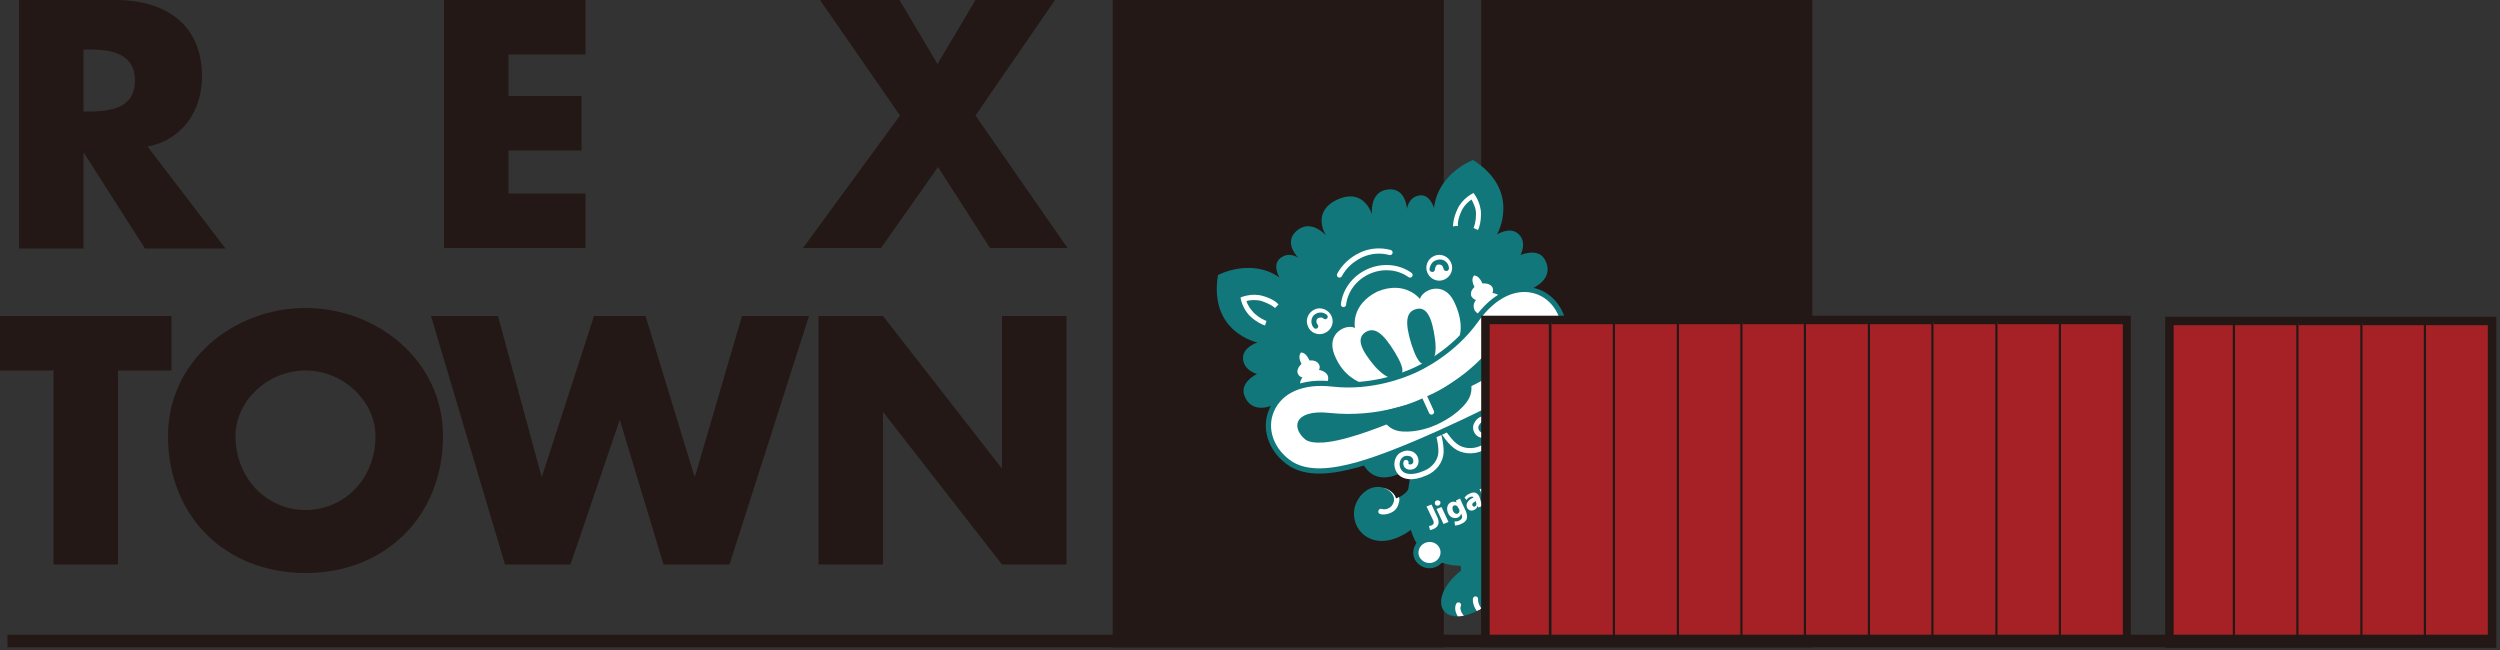 <?xml version="1.0" encoding="utf-8"?>
<!-- Generator: Adobe Illustrator 26.2.1, SVG Export Plug-In . SVG Version: 6.00 Build 0)  -->
<svg version="1.1" id="レイヤー_1" xmlns="http://www.w3.org/2000/svg" xmlns:xlink="http://www.w3.org/1999/xlink" x="0px"
	 y="0px" viewBox="0 0 500 130" style="enable-background:new 0 0 500 130;" xml:space="preserve">
<rect x="0" y="0" width="500" height="130" fill="#333333" stroke="none"/>
<style type="text/css">
	.st0{fill:#231815;}
	.st1{fill:#231815;stroke:#231815;stroke-width:2.519;}
	.st2{fill:#11777B;}
	.st3{fill:#FFFFFF;}
	.st4{fill:#040000;}
	.st5{fill:none;stroke:#FFFFFF;stroke-width:1.046;stroke-linecap:round;stroke-linejoin:round;}
	.st6{clip-path:url(#SVGID_00000132048865225235851150000010274742558115246479_);fill:#FFFFFF;}
	
		.st7{clip-path:url(#SVGID_00000132048865225235851150000010274742558115246479_);fill:none;stroke:#FFFFFF;stroke-width:1.046;stroke-linecap:round;}
	.st8{clip-path:url(#SVGID_00000034078631781774744400000010639824052375004342_);fill:#FFFFFF;}
	
		.st9{clip-path:url(#SVGID_00000034078631781774744400000010639824052375004342_);fill:none;stroke:#FFFFFF;stroke-width:1.046;stroke-linecap:round;}
	.st10{fill:none;stroke:#E6211A;stroke-width:0.146;stroke-linecap:round;stroke-linejoin:round;}
	.st11{fill:none;stroke:#E6211A;stroke-width:0.105;stroke-linecap:round;stroke-linejoin:round;}
	.st12{fill:none;stroke:#11777B;stroke-width:1.046;stroke-linecap:round;stroke-linejoin:round;}
	.st13{fill:none;stroke:#FFFFFF;stroke-width:1.046;stroke-linecap:round;}
	.st14{fill:none;stroke:#FFFFFF;stroke-width:6.279;}
	.st15{fill:none;stroke:#11777B;stroke-width:1.046;}
	.st16{fill:#A62126;stroke:#231815;stroke-width:0.882;}
	.st17{fill:none;stroke:#231815;stroke-width:2.519;}
</style>
<path class="st0" d="M16.7,9.9H18c4.2,0,9,0.8,9,6.2c0,5.4-4.7,6.2-9,6.2h-1.3V9.9z M29.5,29.3c7-1.3,10.9-7.2,10.9-14
	C40.4,4.7,32.9,0,23.1,0H3.8v49.7h12.9V30.6h0.1l12.2,19.1h16.1L29.5,29.3z"/>
<path class="st0" d="M101.7,10.9v8.3h14.6v10.9h-14.6v8.6h15.4v10.9H88.8V0h28.3v10.9H101.7z"/>
<path class="st0" d="M164,0h15.9l7.6,12.8L195.1,0h15.9l-15.9,23.1l18.4,26.5h-15.5l-10.4-16.2l-11.4,16.2h-15.6l19.4-26.5L164,0z"
	/>
<path class="st0" d="M23.6,112.9H10.7V74.1H0V63.2h34.3v10.9H23.6V112.9z"/>
<path class="st0" d="M61.1,74.1c7.7,0,14,6.3,14,13.1c0,8.6-6.3,14.8-14,14.8c-7.7,0-14-6.3-14-14.8C47.1,80.3,53.4,74.1,61.1,74.1z
	 M61.1,61.6c-14.3,0-27.5,10.5-27.5,25.6c0,16.1,11.5,27.4,27.5,27.4c15.9,0,27.5-11.3,27.5-27.4C88.6,72.1,75.4,61.6,61.1,61.6z"/>
<path class="st0" d="M108.3,95.3h0.1l10.4-32.1h10.3l9.8,32.1h0.1l9.4-32.1h13.4l-15.9,49.7h-13.2L124,84.1h-0.1l-9.8,28.8h-13.1
	L86.2,63.2h13.4L108.3,95.3z"/>
<path class="st0" d="M163.7,63.2h12.9l23.7,30.4h0.1V63.2h12.9v49.7h-12.9l-23.7-30.4h-0.1v30.4h-12.9V63.2z"/>
<rect x="223.8" y="0.8" class="st1" width="63.7" height="127.4"/>
<rect x="297.5" y="0.8" class="st1" width="63.7" height="127.4"/>
<g>
	<path class="st2" d="M300.7,113l-0.9-3.2l-7.7,2.1l0.1,2.2c0,0-0.1,0.1-0.1,0.1c-3.3,2.6-4.8,6.1-3.3,8c1.4,1.8,5.3,1.3,8.6-1.3
		C300.7,118.4,302.2,114.8,300.7,113C300.7,113,300.7,113,300.7,113z"/>
	<path class="st2" d="M307.2,107.5l-1.7-1.5l-7,5.2l2.9,2.8c0,0.2,0.1,0.4,0.2,0.6c1,2.2,4.9,2.5,8.8,0.8c3.9-1.7,6.2-4.9,5.3-7
		C314.7,106.3,311,105.9,307.2,107.5z"/>
	<path class="st2" d="M311.3,94.9c0.5-0.4,0.8-0.8,0.9-1.4c0.2-1.1-0.5-2.2-1.8-2.9c0.3-0.9,0.6-2.6-1.2-3.9l0,0
		c-2.1,0.7-2.4,2.3-2.4,3.2c-1.4,0.2-2.5,1-2.7,2.1c-0.1,0.5,0,1.1,0.3,1.6c-1.4,0.5-2.3,1.3-2.6,2.5c-0.4,2,1.7,4.1,4.7,4.7
		c3,0.5,5.7-0.7,6.1-2.7C312.9,96.9,312.3,95.8,311.3,94.9z"/>
	<path class="st2" d="M306.4,57.7c0,0,4.8-1.9,2.5-5.9c-1.4-2.3-4.8-0.8-4.8-0.8s1.4-2.5-0.4-4.2c-1.7-1.6-4.3,0.1-4.3,0.1
		s5-8.7-4.8-14.9c0,0-7,2.6-7.8,9.6c0,0-0.8-2.9-3-2.5c-2.2,0.4-2.4,2.7-2.4,2.7s-0.2-4.4-3.9-3.9c-3.7,0.5-3.1,5-3.1,5
		s-1.5-5.4-6.9-3l0,0c-5.4,2.5-2.3,7.2-2.3,7.2s-2.9-3.4-5.8-1c-2.9,2.4,0.3,5.5,0.3,5.5s-1.8-1.4-3.6,0c-1.8,1.4-0.2,3.9-0.2,3.9
		c-5.7-4-12.3-0.5-12.3-0.5c-1.9,11.5,7.9,13.5,7.9,13.5s-3,0.9-2.9,3.2c0.1,2.4,2.8,3.1,2.8,3.1s-3.3,1.5-2.6,4.1
		c1.5,4.4,6.1,2,6.1,2s22.4-2.2,28.7-5.2C289.8,72.8,306.4,57.7,306.4,57.7z"/>
	<path class="st2" d="M298.6,87.7l-11-2.1l-5.5,9.5c0,0-2.9,12.5,4.2,16.5c5.4,3.1,10.8,0.8,13-0.4l0,0c2.3-0.9,7.6-3.3,8.9-9.5
		C309.8,93.8,298.6,87.7,298.6,87.7z"/>
	<path class="st2" d="M282.4,105.8c0,0-3.8,3.2-7.6,2.2c-3.6-1-4.7-4.8-3.6-7.3c1-2.5,4.2-4.9,7.5-2c0.3,0.3,0.4,0.7,0.6,1
		c0,0,2.5-1,2.6-2.6C281.8,97.1,286.1,102.2,282.4,105.8z"/>
	<path class="st3" d="M279.2,99.7c-0.5-1.7-2.6-2.2-2.4-2.1c1.1,0.4,1.9,1.2,2,2.1c0,0.2,0,0.4,0,0.5c-0.2,0.8-0.6,1.2-1,1.4
		c-0.5,0.3-1.1,0.3-1.4,0.2c-0.3-0.1-0.6,0-0.7,0.3c-0.1,0.3,0,0.6,0.3,0.7c0.6,0.2,1.5,0.1,2.3-0.3c0.6-0.3,1.3-0.9,1.5-2.1
		c0.1-0.3,0.1-0.7,0-1C279.6,99.5,279.5,99.6,279.2,99.7z"/>
	<path class="st4" d="M253.1,64.6"/>
	<path class="st5" d="M253.1,64.6"/>
	<g>
		<defs>
			<path id="SVGID_1_" d="M307.2,107.5l-1.7-1.5l-7,5.2l2.9,2.8c0,0.2,0.1,0.4,0.2,0.6c1,2.2,4.9,2.5,8.8,0.8c3.9-1.7,6.2-4.9,5.3-7
				C314.7,106.3,311,105.9,307.2,107.5z"/>
		</defs>
		<clipPath id="SVGID_00000159467367622133830260000006397120077984995467_">
			<use xlink:href="#SVGID_1_"  style="overflow:visible;"/>
		</clipPath>
		<path style="clip-path:url(#SVGID_00000159467367622133830260000006397120077984995467_);fill:#FFFFFF;" d="M312.8,110.5
			c0,0,1.4,0.1,1.9,2.3"/>
		
			<path style="clip-path:url(#SVGID_00000159467367622133830260000006397120077984995467_);fill:none;stroke:#FFFFFF;stroke-width:1.046;stroke-linecap:round;" d="
			M312.8,110.5c0,0,1.4,0.1,1.9,2.3"/>
		<path style="clip-path:url(#SVGID_00000159467367622133830260000006397120077984995467_);fill:#FFFFFF;" d="M309.9,112.8
			c0,0,1.2,0.5,1.6,2.4"/>
		
			<path style="clip-path:url(#SVGID_00000159467367622133830260000006397120077984995467_);fill:none;stroke:#FFFFFF;stroke-width:1.046;stroke-linecap:round;" d="
			M309.9,112.8c0,0,1.2,0.5,1.6,2.4"/>
	</g>
	<g>
		<defs>
			<path id="SVGID_00000013879566712415306990000010787377864225453214_" d="M300.7,113l-0.9-3.2l-7.7,2.1l0.1,2.2
				c0,0-0.1,0.1-0.1,0.1c-3.3,2.6-4.8,6.1-3.3,8c1.4,1.8,5.3,1.3,8.6-1.3C300.7,118.4,302.2,114.8,300.7,113
				C300.7,113,300.7,113,300.7,113z"/>
		</defs>
		<clipPath id="SVGID_00000005248663452202628540000018318094851573043891_">
			<use xlink:href="#SVGID_00000013879566712415306990000010787377864225453214_"  style="overflow:visible;"/>
		</clipPath>
		
			<line style="clip-path:url(#SVGID_00000005248663452202628540000018318094851573043891_);fill:#FFFFFF;" x1="298.2" y1="111.4" x2="301.5" y2="114.8"/>
		
			<line style="clip-path:url(#SVGID_00000005248663452202628540000018318094851573043891_);fill:none;stroke:#FFFFFF;stroke-width:1.046;stroke-linecap:round;" x1="298.2" y1="111.4" x2="301.5" y2="114.8"/>
		<path style="clip-path:url(#SVGID_00000005248663452202628540000018318094851573043891_);fill:#FFFFFF;" d="M291.7,121
			c0,0-0.7,1.2,1,2.8"/>
		
			<path style="clip-path:url(#SVGID_00000005248663452202628540000018318094851573043891_);fill:none;stroke:#FFFFFF;stroke-width:1.046;stroke-linecap:round;" d="
			M291.7,121c0,0-0.7,1.2,1,2.8"/>
		<path style="clip-path:url(#SVGID_00000005248663452202628540000018318094851573043891_);fill:#FFFFFF;" d="M295.1,119.8
			c0,0-0.2,1.3,1.2,2.7"/>
		
			<path style="clip-path:url(#SVGID_00000005248663452202628540000018318094851573043891_);fill:none;stroke:#FFFFFF;stroke-width:1.046;stroke-linecap:round;" d="
			M295.1,119.8c0,0-0.2,1.3,1.2,2.7"/>
	</g>
	<path class="st3" d="M266.3,63.2c0.6,1.3,0,2.8-1.3,3.4c-1.3,0.6-2.9,0-3.4-1.3c-0.6-1.3,0-2.8,1.3-3.4
		C264.1,61.3,265.7,61.9,266.3,63.2z"/>
	<path class="st3" d="M263.8,74c0.2-0.4,0.2-0.8,0-1.1c-0.3-0.6-1-0.9-1.9-0.8c-0.3-0.6-0.8-1.6-1.7-1.6l0,0
		c-0.6,0.7-0.2,1.7,0.1,2.3c-0.7,0.6-1,1.4-0.7,2c0.2,0.4,0.5,0.6,0.9,0.7c-0.5,0.6-0.6,1.3-0.3,1.9c0.5,1,2,1.3,3.5,0.7
		c1.5-0.7,2.3-2,1.8-3.1C265.2,74.5,264.6,74.1,263.8,74z"/>
	<path class="st2" d="M255.1,61.6c-0.3-0.3-1.2-1-2.7-1.4c-1.2-0.3-2.3-0.2-3,0c0.1,0.4,0.3,0.8,0.6,1.3c0.3,0.4,0.6,0.9,1,1.2
		c1,0.9,1.9,1.3,2.4,1.5"/>
	<path class="st3" d="M252.6,59.2c-2.3-0.7-4.5,0.3-4.5,0.3l0,0c0,0,0.3,2.3,2.1,3.9c1.1,1,2.2,1.5,2.8,1.7c0.1-0.3,0.2-0.6,0.3-0.9
		c-0.5-0.2-1.4-0.6-2.4-1.5c-0.4-0.4-0.7-0.8-1-1.2c-0.3-0.5-0.5-0.9-0.6-1.3c0.7-0.2,1.9-0.3,3,0c1.5,0.5,2.4,1.1,2.7,1.4
		c0.2-0.2,0.5-0.5,0.7-0.7C255.4,60.5,254.4,59.7,252.6,59.2z"/>
	<path class="st2" d="M264.1,62.5c0.5,0,1,0.2,1.3,0.5c0.2,0.2,0.2,0.5,0,0.7c-0.2,0.2-0.5,0.2-0.7,0c-0.2-0.2-0.4-0.2-0.6-0.2
		c-0.2,0-0.4,0.1-0.6,0.2c-0.3,0.3-0.3,0.8,0,1.2c0.2,0.2,0.2,0.5,0,0.7c-0.2,0.2-0.5,0.2-0.7,0c-0.7-0.7-0.7-1.9,0-2.6
		C263.2,62.7,263.6,62.5,264.1,62.5z"/>
	<path class="st2" d="M272,91.2c0,0,1.4,6.6,8.2,3.4c0,0,2,1.4,6.1-0.9c4.5-2.6,1-7.8,1-7.8"/>
	<path class="st5" d="M287.4,85.8c0,0,0.9,2.8,0.8,4.7c-0.1,1.8-1.4,3.4-3.1,4.1c-2.7,1.2-4.3,0.7-5,0c-1.6-1.7-0.3-4.7,2.2-3.8
		c1.3,0.6,1.2,2.8-0.5,2.6c-0.6-0.1-0.7-0.7-0.6-0.9"/>
	<path class="st10" d="M275.7,81.7"/>
	<path class="st3" d="M285.5,54.6c0.6,1.3,2.1,1.9,3.4,1.3c1.3-0.6,1.9-2.1,1.3-3.4c-0.6-1.3-2.1-1.9-3.4-1.3
		C285.5,51.8,284.9,53.3,285.5,54.6z"/>
	<path class="st3" d="M295.2,60c-0.4-0.1-0.7-0.4-0.9-0.7c-0.3-0.6,0-1.4,0.6-1.9c-0.3-0.6-0.7-1.6-0.1-2.3l0,0c0.9,0,1.4,1,1.7,1.6
		c0.9-0.1,1.7,0.2,2,0.8c0.2,0.4,0.1,0.8,0,1.1c0.8,0.1,1.4,0.4,1.7,1c0.5,1-0.3,2.4-1.8,3.1c-1.5,0.7-3,0.3-3.5-0.7
		C294.6,61.3,294.7,60.6,295.2,60z"/>
	<path class="st2" d="M291.7,45.2c0-0.4,0.1-1.5,0.7-3c0.5-1.1,1.4-1.8,2-2.3c0.2,0.3,0.4,0.8,0.6,1.3c0.2,0.5,0.3,1,0.3,1.6
		c0,1.4-0.3,2.3-0.5,2.8"/>
	<path class="st3" d="M295.2,42.8c0-0.6-0.1-1.1-0.3-1.6c-0.2-0.5-0.4-1-0.6-1.3c-0.6,0.4-1.5,1.2-2,2.3c-0.7,1.5-0.8,2.6-0.7,3
		c-0.3,0-0.7,0-1,0.1c0-0.5,0.1-1.8,0.9-3.5c1-2.2,3.2-3.2,3.2-3.2h0c0,0,1.5,1.8,1.5,4.2c0,1.5-0.3,2.6-0.6,3.2
		c-0.3-0.1-0.6-0.3-0.9-0.4C294.9,45.2,295.2,44.2,295.2,42.8z"/>
	<path class="st2" d="M286.4,52.6c-0.3,0.4-0.5,0.9-0.5,1.3c0,0.3,0.3,0.5,0.6,0.5c0.3,0,0.5-0.3,0.5-0.6c0-0.2,0.1-0.4,0.2-0.6
		c0.1-0.2,0.3-0.3,0.6-0.3c0.5,0,0.8,0.3,0.9,0.8c0,0.3,0.3,0.5,0.6,0.5c0.3,0,0.5-0.3,0.5-0.6c-0.1-1-0.9-1.8-2-1.7
		C287.2,52,286.7,52.2,286.4,52.6z"/>
	<path class="st2" d="M302.4,77.6c0,0,4,5.5-2.9,8.4c0,0-0.3,2.5-4.7,3.9c-4.9,1.6-6.5-4.5-6.5-4.5"/>
	<path class="st5" d="M288.1,85.5c0,0,1.5,2.6,3,3.7c1.4,1.1,3.5,1.2,5.1,0.5c2.7-1.2,3.4-2.7,3.3-3.8c-0.2-2.3-3.3-3.3-4.3-0.8
		c-0.4,1.4,1.3,2.7,2.2,1.4c0.3-0.5-0.1-1-0.3-1"/>
	<path class="st10" d="M292.9,73.9"/>
	<path class="st3" d="M282.9,74.5c2.8-1.2,6-2.8,8.4-5.9c0.8-1,1.6-4-0.5-8.3c-2.1-4.3-6.4-2.3-6.8-0.5c0,0-2.9-3.8-8.5-1.5l0,0
		c-5.5,2.7-4.5,7.3-4.5,7.3c-1.6-0.9-5.9,0.9-4.1,5.4c1.8,4.4,4.8,5.3,5.9,5.9C272.9,76.8,277.5,76.8,282.9,74.5z"/>
	<path class="st2" d="M285.8,72.6c0,0,1.8-0.3,1.2-4.8c-0.6-4.4-1.7-6.5-3.7-6c-2.1,0.5-2.4,2.6-1,7.1
		C283.8,73.5,284.8,73,285.8,72.6z"/>
	<path class="st2" d="M279.4,75.5c0,0-1.4,1.1-4.4-2.2c-2.9-3.4-3.7-5.6-2-6.8c1.8-1.2,3.5-0.1,6,4
		C281.4,74.5,280.4,74.9,279.4,75.5z"/>
	<path class="st11" d="M292.2,112.3"/>
	<path class="st3" d="M288.4,109.4c0.6,1.3,0,2.9-1.4,3.5c-1.4,0.6-2.9,0-3.6-1.3c-0.6-1.3,0-2.9,1.4-3.5
		C286.2,107.5,287.8,108.1,288.4,109.4z"/>
	<path class="st12" d="M288.4,109.4c0.6,1.3,0,2.9-1.4,3.5c-1.4,0.6-2.9,0-3.6-1.3c-0.6-1.3,0-2.9,1.4-3.5
		C286.2,107.5,287.8,108.1,288.4,109.4z"/>
	<path class="st5" d="M282,55c-2.2-1.6-5.4-2-8.3-0.7c-2.9,1.3-4.7,3.9-5,6.6"/>
	<path class="st13" d="M278,50.5c-1.8-0.5-3.9-0.4-5.8,0.5c-1.9,0.9-3.4,2.3-4.3,4"/>
	<path class="st14" d="M297.9,65.7c-5.1,7.1-11.4,10.2-13.3,11l-0.7,0.3c-1.9,0.9-9,3.8-17.7,2.9c-9.9-1.1-11.4,6.2-6.7,9.9
		c4.3,3.4,15.3-0.8,27.4-6.2l0,0c12.1-5.4,22.6-10.9,22.9-16.3C310.1,61.3,303.7,57.5,297.9,65.7z"/>
	<path class="st2" d="M285.4,80.8c5.4-2.4,11-5,15.3-7.8c5.3-3.4,5.8-5.3,5.8-5.8c0.1-1.4-0.5-2.6-1.3-2.9c-0.9-0.3-2.8,0.3-4.8,3.3
		c-6,8.4-13.9,11.8-15.2,12.3l0,0c-1.3,0.7-9.1,4.3-19.4,3.2c-3.6-0.4-5.3,0.5-5.7,1.4c-0.4,0.9,0.2,2.1,1.3,3
		c0.4,0.3,2.2,1.2,8.2-0.5c5-1.4,10.6-3.8,16-6.2"/>
	<path class="st15" d="M285.4,80.8c5.4-2.4,11-5,15.3-7.8c5.3-3.4,5.8-5.3,5.8-5.8c0.1-1.4-0.5-2.6-1.3-2.9
		c-0.9-0.3-2.8,0.3-4.8,3.3c-6,8.4-13.9,11.8-15.2,12.3l0,0c-1.3,0.7-9.1,4.3-19.4,3.2c-3.6-0.4-5.3,0.5-5.7,1.4
		c-0.4,0.9,0.2,2.1,1.3,3c0.4,0.3,2.2,1.2,8.2-0.5c5-1.4,10.6-3.8,16-6.2"/>
	<path class="st15" d="M288.1,86.5c5.5-2.5,11.5-5.3,16.1-8.2c3.6-2.3,8.4-5.9,8.7-10.8c0.3-4.3-2-8-5.5-9.2
		c-4.1-1.4-8.6,0.7-12.1,5.6c-4.6,6.5-11.1,9.6-12.7,10.3l0,0c-1.6,0.7-8.2,3.5-16.1,2.6c-6-0.7-10.5,1.3-12.2,5.3
		c-1.5,3.5-0.2,7.6,3.2,10.2c3.8,3,9.7,1.8,13.8,0.7c5.4-1.5,11.9-4.3,17.5-6.8"/>
	<path class="st2" d="M285.3,80l8-5.4c0,0,2.3,3-0.1,6c-2,2.5-4.8,3.8-5.8,4.3h0c-1.1,0.5-3.9,1.6-6.9,1.4c-3.8-0.2-4.5-3.9-4.5-3.9
		L285.3,80z"/>
	<line class="st4" x1="284.7" y1="78.9" x2="286.3" y2="82.4"/>
	<line class="st13" x1="284.7" y1="78.9" x2="286.3" y2="82.4"/>
	<path class="st3" d="M285.3,101.3l1-0.4l1.2,2.6c0.5,1.2,0.1,1.9-0.8,2.3c-0.2,0.1-0.5,0.2-0.7,0.2l-0.2-0.8c0.1,0,0.3-0.1,0.5-0.1
		c0.4-0.2,0.6-0.5,0.3-1.1L285.3,101.3z"/>
	<path class="st3" d="M287.7,101.1c-0.3,0.1-0.6,0-0.7-0.3c-0.1-0.3,0-0.6,0.3-0.7c0.3-0.1,0.6,0,0.8,0.3
		C288.1,100.7,288,101,287.7,101.1L287.7,101.1z M288.7,104.8l-1.4-3l1-0.4l1.4,3L288.7,104.8"/>
	<path class="st3" d="M292.4,100.6c-0.2-0.5-0.3-0.7-0.4-0.9l-0.8,0.4l0.1,0.4l0,0c-0.3-0.2-0.6-0.2-1-0.1c-0.8,0.3-1.1,1.2-0.7,2.2
		c0.4,0.9,1.2,1.2,2,0.9c0.3-0.2,0.6-0.4,0.6-0.8l0,0l0.1,0.2c0.3,0.6,0,1-0.4,1.2c-0.4,0.2-0.7,0.2-1,0.2l0.1,0.8
		c0.3,0,0.8-0.1,1.2-0.3c0.5-0.2,0.9-0.5,1.1-0.9c0.2-0.5,0.1-1-0.1-1.6L292.4,100.6z M291.8,101.8c0,0.1,0.1,0.2,0.1,0.3
		c0,0.2-0.1,0.5-0.3,0.6c-0.4,0.2-0.8-0.1-1-0.5c-0.2-0.6-0.1-1,0.2-1.1c0.3-0.1,0.5,0,0.7,0.2c0,0.1,0.1,0.1,0.1,0.2L291.8,101.8"
		/>
	<path class="st3" d="M295.9,99.4c-0.3-0.7-0.9-1.2-1.9-0.7c-0.6,0.2-0.9,0.6-1.1,0.8l0.4,0.5c0.1-0.2,0.4-0.5,0.7-0.6
		c0.5-0.2,0.7,0,0.7,0.1l0,0c-1.1,0.5-1.6,1.2-1.3,2c0.2,0.5,0.8,0.8,1.4,0.5c0.4-0.2,0.6-0.4,0.7-0.8l0,0l0.2,0.3l0.9-0.4
		c-0.1-0.2-0.2-0.4-0.4-0.7L295.9,99.4z M295.2,100.5c0,0.1,0,0.1,0.1,0.2c0,0.2-0.1,0.5-0.3,0.6c-0.2,0.1-0.4,0-0.5-0.2
		c-0.2-0.4,0.2-0.6,0.7-0.9L295.2,100.5"/>
	<path class="st3" d="M296.4,98.9c-0.2-0.4-0.3-0.7-0.5-1l0.8-0.4l0.2,0.4l0,0c0-0.3,0.2-0.7,0.7-0.9c0.4-0.2,0.8-0.1,1.1,0.1l0,0
		c0-0.2,0.1-0.4,0.2-0.6c0.1-0.2,0.3-0.3,0.5-0.4c0.6-0.3,1.2-0.1,1.6,0.9l0.8,1.8l-0.9,0.4l-0.7-1.6c-0.2-0.4-0.5-0.6-0.8-0.5
		c-0.2,0.1-0.3,0.3-0.3,0.5c0,0.1,0,0.2,0.1,0.3l0.8,1.8l-0.9,0.4l-0.8-1.7c-0.2-0.4-0.4-0.6-0.7-0.4c-0.2,0.1-0.3,0.4-0.3,0.5
		c0,0.1,0,0.2,0.1,0.3l0.8,1.8l-0.9,0.4L296.4,98.9z"/>
	<path class="st3" d="M301.5,94.9c-0.3,0.1-0.6,0-0.7-0.3c-0.1-0.3,0-0.6,0.3-0.7c0.3-0.1,0.6,0,0.8,0.3
		C301.9,94.5,301.8,94.8,301.5,94.9L301.5,94.9z M302.5,98.6l-1.4-3l1-0.4l1.4,3L302.5,98.6"/>
</g>
<rect x="297.5" y="64.4" class="st1" width="127.4" height="63.7"/>
<rect x="434.3" y="64.6" class="st1" width="63.7" height="63.7"/>
<rect x="297.5" y="64.4" class="st16" width="12.7" height="63.7"/>
<polyline class="st16" points="310.3,64.4 323,64.4 323,128.1 310.3,128.1 "/>
<polyline class="st16" points="323,64.4 335.8,64.4 335.8,128.1 323,128.1 "/>
<polyline class="st16" points="335.8,64.4 348.5,64.4 348.5,128.1 335.8,128.1 "/>
<polyline class="st16" points="348.5,64.4 361.2,64.4 361.2,128.1 348.5,128.1 "/>
<polyline class="st16" points="361.2,64.4 374,64.4 374,128.1 361.2,128.1 "/>
<polyline class="st16" points="374,64.4 386.7,64.4 386.7,128.1 374,128.1 "/>
<polyline class="st16" points="386.7,64.4 399.5,64.4 399.5,128.1 386.7,128.1 "/>
<polyline class="st16" points="399.5,64.4 412.2,64.4 412.2,128.1 399.5,128.1 "/>
<polyline class="st16" points="412.2,64.4 425,64.4 425,128.1 412.2,128.1 "/>
<rect x="434.3" y="64.6" class="st16" width="12.7" height="63.7"/>
<polyline class="st16" points="447,64.6 459.7,64.6 459.7,128.3 447,128.3 "/>
<polyline class="st16" points="459.7,64.6 472.5,64.6 472.5,128.3 459.7,128.3 "/>
<polyline class="st16" points="472.5,64.6 485.2,64.6 485.2,128.3 472.5,128.3 "/>
<polyline class="st16" points="485.2,64.6 498,64.6 498,128.3 485.2,128.3 "/>
<line class="st17" x1="1.5" y1="128.2" x2="498" y2="128.2"/>
</svg>
